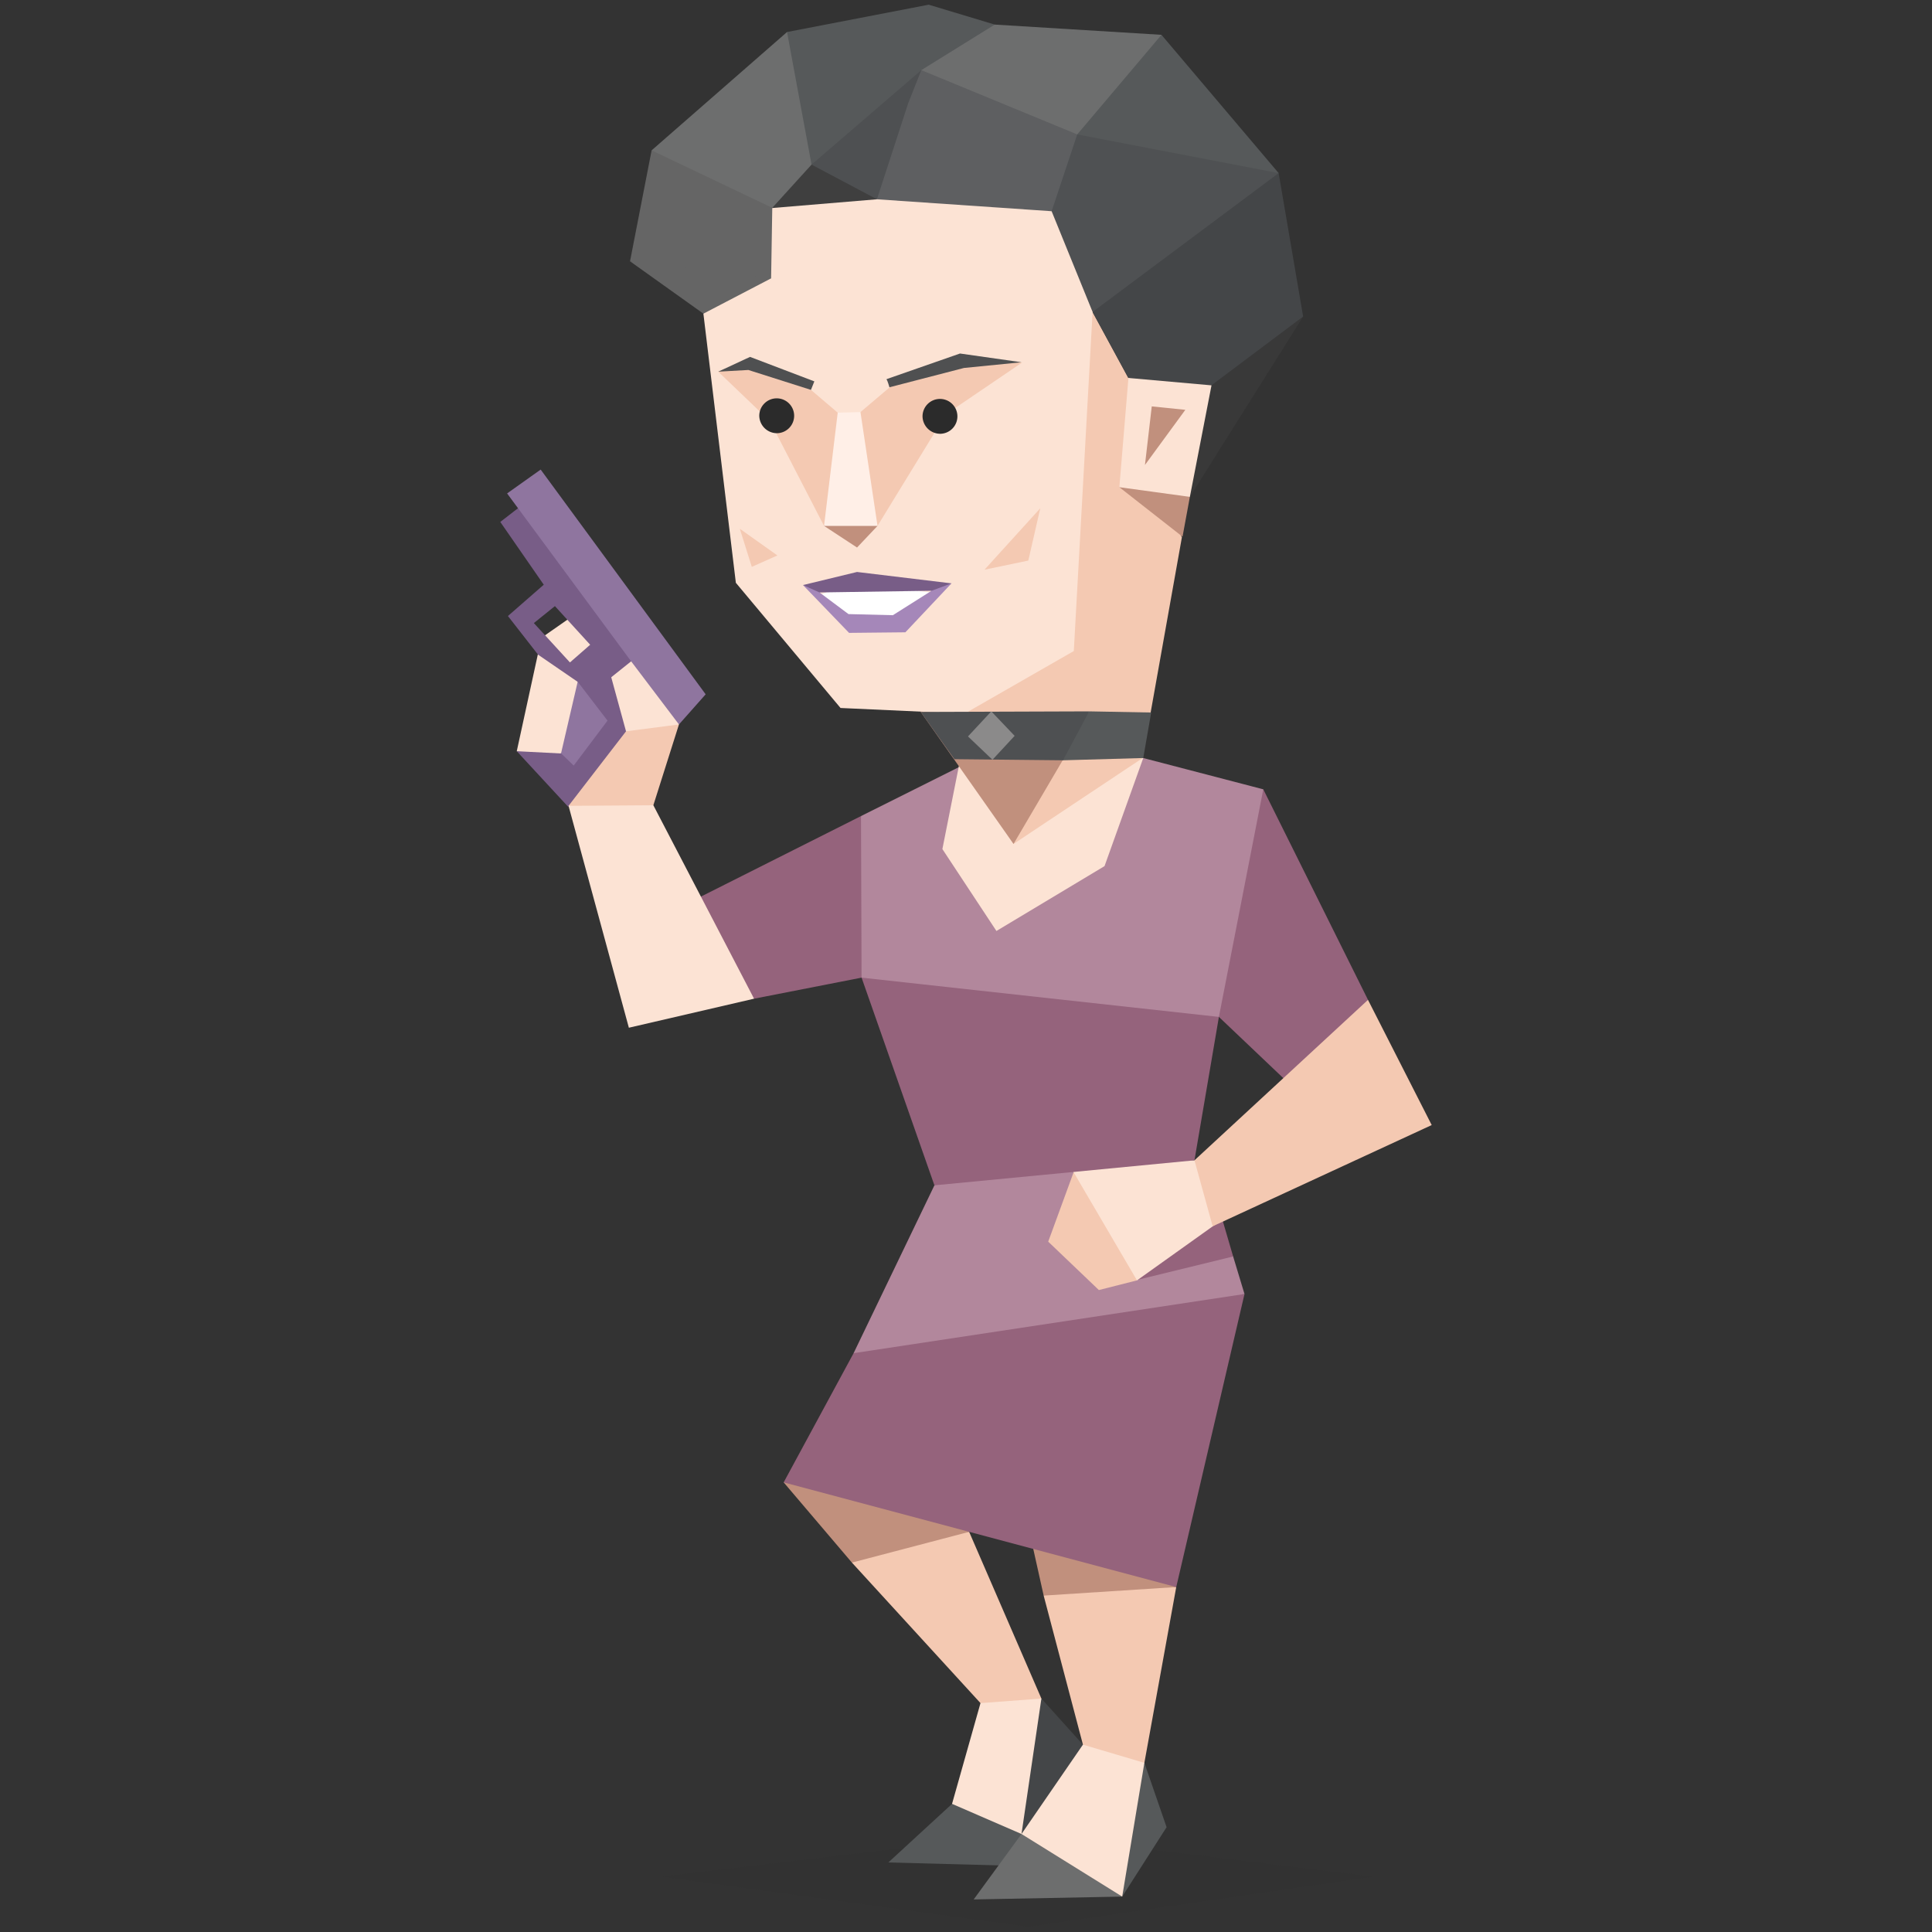 <svg id="Layer_1" data-name="Layer 1" xmlns="http://www.w3.org/2000/svg" viewBox="0 0 400 400"><rect x="0" y="0" width="400" height="400" fill="#333333" stroke="none"/><defs><style>.cls-1,.cls-23{fill:#2b2b2b;}.cls-1{fill-opacity:0.1;}.cls-2{fill:#56595a;}.cls-3{fill:#6d6e6e;}.cls-4{fill:#444648;}.cls-5{fill:#f4c9b2;}.cls-6{fill:#fce3d4;}.cls-7{fill:#c1907d;}.cls-8{fill:#95637c;}.cls-9{fill:#b2879c;}.cls-10{fill:#8f759f;}.cls-11{fill:#785d87;}.cls-12{fill:#3f3f3f;}.cls-13{fill:#393939;}.cls-14{fill:#4f5153;}.cls-15{fill:#5e5f61;}.cls-16{fill:#4e5052;}.cls-17{fill:#fff;}.cls-18{fill:#a587b9;}.cls-19{fill:#4f5051;}.cls-20{fill:#ffefe7;}.cls-21{fill:#656565;}.cls-22{fill:#8b8a8a;}.cls-24{fill:none;}</style></defs><title>analysts_ENTP_famous_fictional_irene_adler_sherlock_holmes</title><g id="Layer_1-2" data-name="Layer_1"><g id="_789117712" data-name=" 789117712"><polygon class="cls-1" points="136.91 388.54 212.9 398.91 284.29 388.54 211.72 379.71 136.91 388.54"/><polygon class="cls-2" points="200.53 369.93 197.11 373.47 183.92 385.6 214.67 386.42 221.85 378.3 200.53 369.93"/><polygon class="cls-2" points="233.28 362.87 236.93 364.98 241.53 378.3 232.34 392.67 229.74 380.65 233.28 362.87"/><polygon class="cls-3" points="221.85 378.3 211.49 379.71 201.59 393.26 232.34 392.67 221.85 378.3"/><polygon class="cls-4" points="208.89 350.96 215.61 351.67 224.21 361.21 217.85 376.17 211.49 379.71 207.25 369.34 208.89 350.96"/><polygon class="cls-5" points="221.62 325.75 216.08 330.35 224.21 361.21 227.62 371.58 236.93 364.98 243.53 328.58 221.62 325.75"/><polygon class="cls-6" points="224.21 361.21 211.49 379.71 232.34 392.67 236.93 364.98 224.21 361.21"/><polygon class="cls-5" points="180.62 316.21 176.38 323.52 203 352.61 208.07 361.33 215.61 351.67 200.65 317.15 180.62 316.21"/><polygon class="cls-6" points="203 352.61 197.11 373.47 211.49 379.71 215.61 351.67 203 352.61"/><polygon class="cls-7" points="172.96 302.31 162.25 306.91 176.38 323.52 200.65 317.15 172.96 302.31"/><polygon class="cls-7" points="234.34 315.27 243.53 328.58 216.08 330.35 212.19 312.91 234.34 315.27"/><polygon class="cls-8" points="197.82 263.79 176.73 280.16 162.25 306.91 243.53 328.58 257.66 267.91 197.82 263.79"/><polygon class="cls-9" points="240.23 247.89 255.31 260.14 257.66 267.91 176.73 280.16 193.46 245.41 209.6 235.28 232.69 236.7 240.23 247.89"/><path class="cls-8" d="M245.3,249.06c-.24.47,7.77,3.42,7.77,3.42l2.24,7.66L235.4,265l9.77-15.91Z"/><polygon class="cls-5" points="229.63 245.3 222.32 242.59 217.02 257.07 227.51 267.09 235.4 265.09 237.17 257.31 229.63 245.3"/><polygon class="cls-6" points="219.73 238.34 235.4 265.09 253.07 252.48 253.42 243.65 247.3 240.23 219.73 238.34"/><path class="cls-10" d="M121.37,140.45l5.89,8.48-8.72,11.55s-4.48-5.66-4.48-5.19,3.77-15.43,3.77-15.43l3.54.47Z"/><polygon class="cls-6" points="112.41 134.32 111.35 135.5 106.99 155.53 113.71 158 116.18 155.88 119.6 141.16 119.25 139.74 112.41 134.32"/><path class="cls-6" d="M119.13,127.14l-7.42,5.18s5.3,5.66,4.94,6.13S124,138,124,138l1.06-6.13Z"/><path class="cls-11" d="M109.82,103.23l-6.24,4.83,9,13-7.42,6.48,6.24,8,8.25,5.66,6.13,8-7,9.3L116.18,156l-9.19-.47L117.6,167s9.54-2.71,9.66-3.3,8.83-25,8.83-25L109.7,103.34h0Zm5.07,22.26h0l7.3,8L118,137.15,110.53,129Z"/><polygon class="cls-10" points="135.74 147.99 140.57 149.99 146.1 143.75 111.94 97.22 104.99 102.16 130.67 136.92 132.56 145.87 135.74 147.99"/><polygon class="cls-5" points="131.03 170.25 135.27 166.72 140.57 149.99 133.03 147.16 129.61 151.41 117.71 166.84 126.31 172.14 131.03 170.25"/><polygon class="cls-6" points="140.57 149.99 130.67 136.92 126.55 140.22 129.61 151.41 140.57 149.99"/><polygon class="cls-8" points="178.38 202.41 156.12 206.77 138.68 188.87 178.26 168.96 187.45 190.52 178.38 202.41"/><polygon class="cls-8" points="247.06 196.76 252.36 210.54 247.3 240.23 193.46 245.41 178.38 202.41 185.1 195.23 247.06 196.76"/><polygon class="cls-8" points="272.04 227.62 268.85 226.21 252.36 210.54 249.42 202.18 254.36 170.84 261.55 163.42 283.23 207.01 280.05 223.15 272.04 227.62"/><polygon class="cls-9" points="208.78 159.3 201.83 157.18 178.26 168.96 178.38 202.41 252.36 210.54 261.55 163.42 236.7 156.94 208.78 159.3"/><polygon class="cls-6" points="206.42 159.65 201.83 157.18 198.53 158.59 195.11 175.79 206.3 192.75 228.68 179.32 236.7 156.94 206.42 159.65"/><polygon class="cls-5" points="247.3 240.23 283.23 207.01 296.42 232.93 251.07 253.89 247.3 240.23"/><polygon class="cls-6" points="130.2 212.78 156.12 206.77 135.27 166.72 117.71 166.84 130.2 212.78"/><polygon class="cls-12" points="186.98 31.6 181.44 50.8 156 43.38 159.65 25.71 186.98 31.6"/><path class="cls-5" d="M242.35,106.52l2.35,4.72-6.47,36.28-5.78,4.24,4.13,5.18-26.74,17.79-25-39.23L210,128.32c3.54-20.38,14.14-81,13.55-82.58-.71-1.89,18.5,26.5,18.5,26.5Z"/><polygon class="cls-7" points="190.63 147.4 209.84 174.73 225.27 148.46 199.71 147.75 194.99 135.74 190.63 147.4"/><polygon class="cls-7" points="243.17 93.8 231.75 100.87 244.83 111.12 246.35 102.87 243.17 93.8"/><polygon class="cls-13" points="230.57 57.75 226.21 64.58 233.63 78.25 242.23 82.02 246.35 102.87 269.8 65.53 240.23 51.63 230.57 57.75"/><path class="cls-4" d="M242.23,26.18l22.5,9.66,5.07,29.69-19,14.25-17.2-1.53-7.42-13.66S210,40.67,209.48,42.2,242.23,26.18,242.23,26.18Z"/><polygon class="cls-14" points="223.5 19.7 228.1 16.29 264.73 35.84 226.21 64.58 217.73 43.73 223.5 19.7"/><polygon class="cls-2" points="228.1 16.29 240.47 7.21 264.73 35.84 223.03 27.83 228.1 16.29"/><polygon class="cls-2" points="210.89 8.39 205.95 5.09 192.28 0.97 162.95 6.63 183.92 26.65 210.89 8.39"/><polygon class="cls-15" points="190.75 14.52 209.6 9.22 240.47 7.21 219.97 19.35 223.03 27.83 217.73 43.73 195.58 47.39 181.56 41.26 181.56 30.42 190.75 14.52"/><polygon class="cls-3" points="190.75 14.52 205.95 5.09 240.47 7.21 223.03 27.83 190.75 14.52"/><polygon class="cls-2" points="146.34 32.78 162.95 6.63 189.34 17.58 177.79 29.36 168.02 34.08 146.34 32.78"/><polygon class="cls-16" points="190.75 14.52 188.04 21.35 181.56 41.26 168.02 34.08 190.75 14.52"/><polygon class="cls-6" points="154.7 43.5 145.63 64.94 152.35 120.66 174.02 146.58 199.71 147.75 222.32 134.79 226.21 64.58 217.73 43.73 181.56 41.26 154.7 43.5"/><polygon class="cls-5" points="161.42 78.25 167.9 80.72 173.44 85.44 175.32 89.68 178.15 85.32 184.27 80.13 186.63 78.37 199 74.6 211.6 75.07 195.82 85.79 181.68 108.88 177.21 100.16 170.61 108.88 159.41 87.2 148.7 76.95 152.94 75.54 161.42 78.25"/><path class="cls-17" d="M169.43,123.25l8.36-3s15.67,2.83,15.44,2.36-7.9,7.19-7.9,7.19l-9.42-.59-6.6-6Z"/><polygon class="cls-18" points="170.84 122.19 169.67 122.66 175.67 127.14 184.86 127.37 192.87 122.31 191.1 121.72 197 120.78 187.45 130.91 175.79 131.03 166.25 121.13 170.84 122.19"/><polygon class="cls-7" points="174.97 102.4 170.61 108.88 177.44 113.36 181.68 108.88 174.97 102.4"/><polygon class="cls-19" points="168.6 78.96 155.29 73.89 148.7 76.95 154.94 76.6 167.9 80.72 168.6 78.96"/><path class="cls-19" d="M183.57,78.49l15.19-5.3L211.49,75l-11.9,1.18-15.44,4s-.47-1.64-.58-1.53Z"/><polygon class="cls-20" points="173.44 85.44 170.61 108.88 181.68 108.88 178.15 85.32 173.44 85.44"/><polygon class="cls-11" points="166.25 121.13 177.44 118.42 197 120.78 192.87 122.31 169.67 122.66 166.25 121.13"/><polygon class="cls-5" points="215.38 105.23 203.83 117.95 212.9 116.06 215.38 105.23"/><polygon class="cls-5" points="153.17 109.47 160.95 115 155.65 117.36 153.17 109.47"/><polygon class="cls-6" points="233.63 78.25 250.83 79.78 246.35 102.87 231.75 100.87 233.63 78.25"/><polygon class="cls-7" points="245.41 84.85 238.46 84.14 237.05 96.27 245.41 84.85"/><polygon class="cls-3" points="159.89 43.03 168.02 34.08 162.95 6.63 134.91 31.13 146.58 40.67 159.89 43.03"/><polygon class="cls-21" points="134.91 31.13 130.44 54.1 141.75 57.4 159.65 57.63 159.89 43.03 134.91 31.13"/><polygon class="cls-21" points="130.44 54.1 145.63 64.94 159.65 57.63 130.44 54.1"/><polygon class="cls-2" points="225.51 147.28 238.34 147.52 236.7 156.94 220.08 157.41 218.44 155.18 225.51 147.28"/><polygon class="cls-16" points="197.59 157.18 190.63 147.4 225.51 147.28 220.08 157.41 197.59 157.18"/><polygon class="cls-22" points="205.24 147.28 200.41 152.47 205.48 157.3 210.07 152.35 205.24 147.28"/><path class="cls-23" d="M191,86.21a3.61,3.61,0,1,1,3.75,3.6A3.67,3.67,0,0,1,191,86.21Z"/><path class="cls-23" d="M157.2,86.09a3.61,3.61,0,1,1,3.75,3.6A3.67,3.67,0,0,1,157.2,86.09Z"/></g><rect class="cls-24" x="0.5" y="0.5" width="399" height="399"/></g></svg>